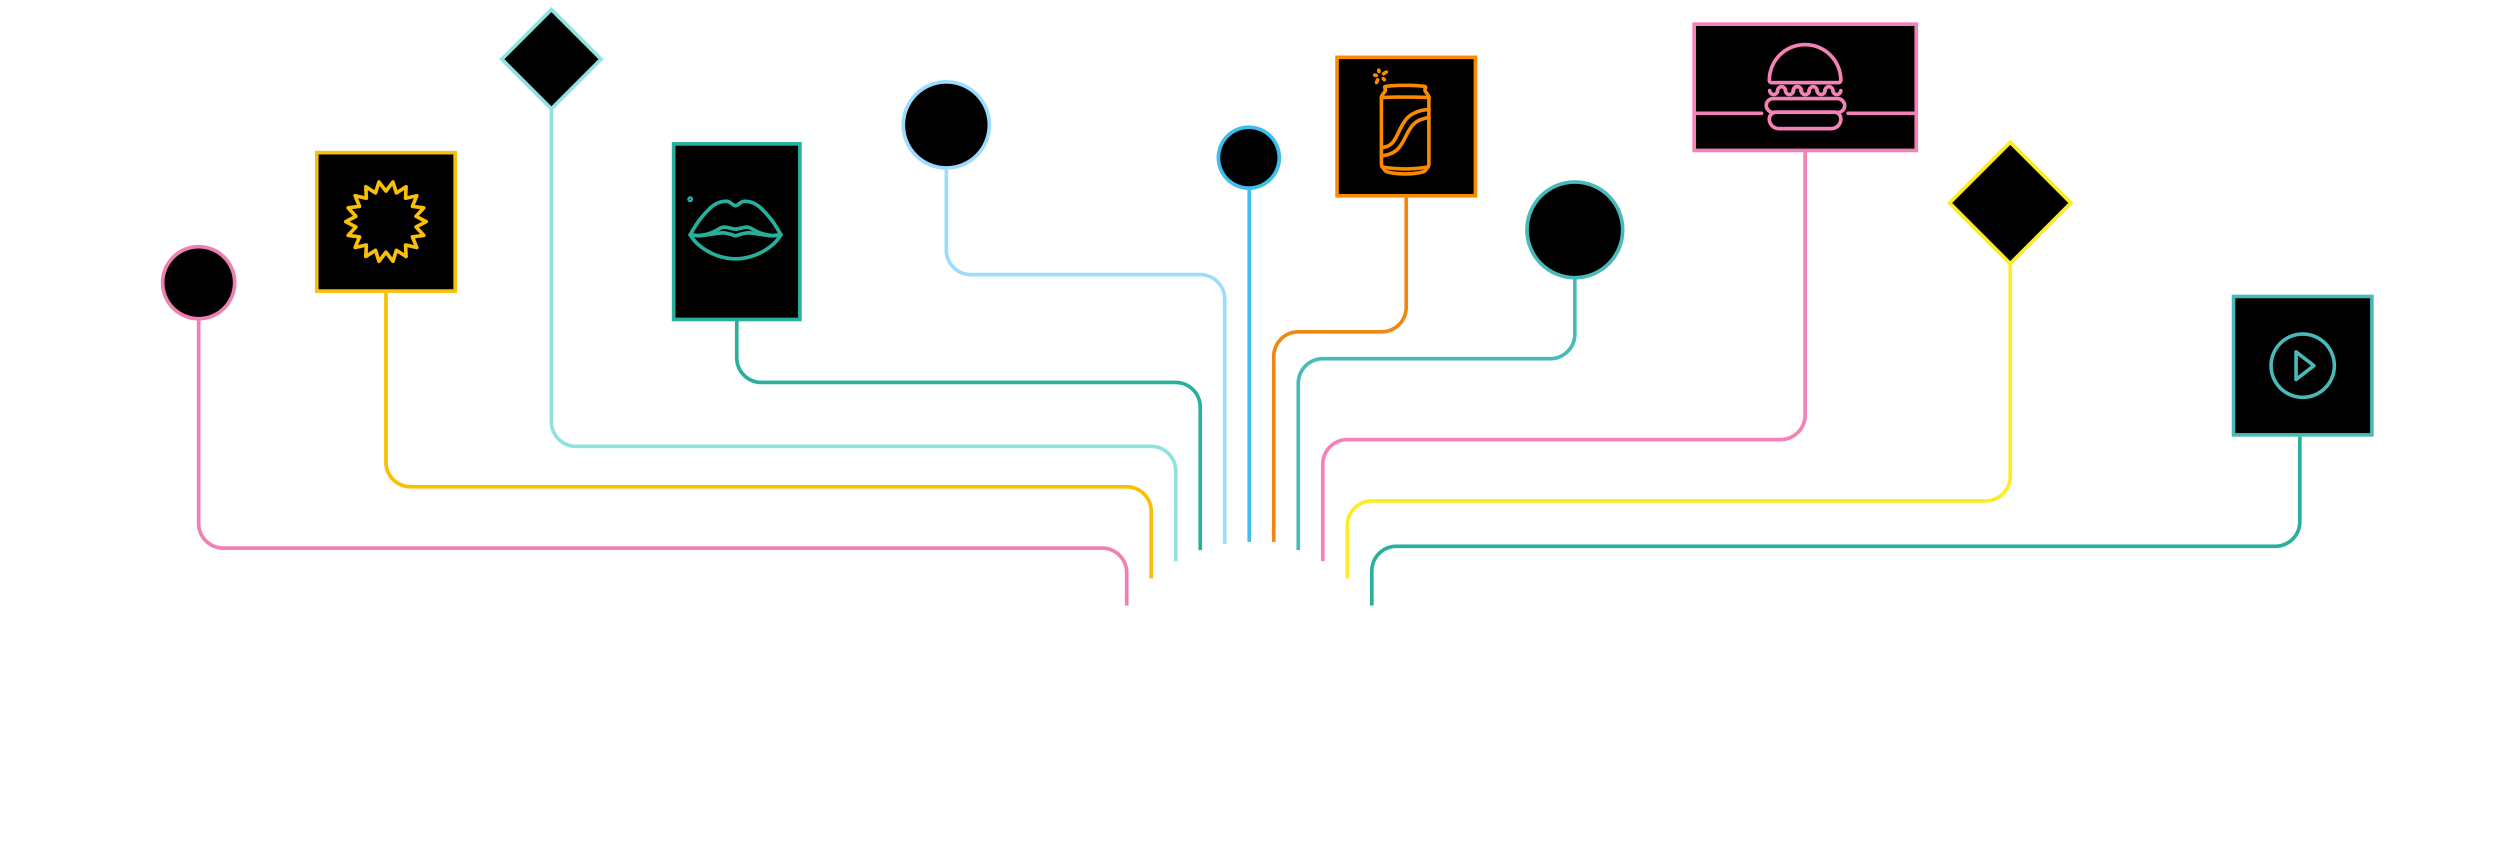 <?xml version="1.0" encoding="UTF-8"?><svg id="uuid-800bad69-3e24-412a-adc3-76599d158964" xmlns="http://www.w3.org/2000/svg" xmlns:xlink="http://www.w3.org/1999/xlink" viewBox="0 0 2040 699.81"><defs><filter id="uuid-e7ee7545-380f-4ff5-814e-e4712f94db56" filterUnits="userSpaceOnUse"><feOffset dx="0" dy="0"/><feGaussianBlur result="uuid-35e622d4-c26d-4de1-acef-d6896a2c29a1" stdDeviation="10"/><feFlood flood-color="#000" flood-opacity=".1"/><feComposite in2="uuid-35e622d4-c26d-4de1-acef-d6896a2c29a1" operator="in"/><feComposite in="SourceGraphic"/></filter></defs><circle cx="1019.39" cy="564.47" r="122.28" fill="none" filter="url(#uuid-e7ee7545-380f-4ff5-814e-e4712f94db56)" stroke="#fff" stroke-miterlimit="10" stroke-width="3"/><path d="m449.94,66.55v277.67c0,11,9,20,20,20h469.45c11,0,20,9,20,20v73.68" fill="none" stroke="#91e2de" stroke-miterlimit="10" stroke-width="3"/><path d="m162.11,257.36v169.87c0,11,9,20,20,20h717.27c11,0,20,9,20,20v26.87" fill="none" stroke="#ee81b1" stroke-miterlimit="10" stroke-width="3"/><path d="m772.2,137v67.08c0,11,9,20,20,20h187.19c11,0,20,9,20,20v199.74" fill="none" stroke="#9ddcff" stroke-miterlimit="10" stroke-width="3"/><path d="m1147.49,161.04v89.72c0,11-9,20-20,20h-68.1c-11,0-20,9-20,20v151.43" fill="none" stroke="#f08712" stroke-miterlimit="10" stroke-width="3"/><path d="m1285.06,227v45.71c0,11-9,20-20,20h-185.67c-11,0-20,9-20,20v136.18" fill="none" stroke="#49babc" stroke-miterlimit="10" stroke-width="3"/><circle cx="1285.06" cy="187.56" r="39.06" stroke="#49babc" stroke-miterlimit="10" stroke-width="3"/><path d="m314.94,219.56v157.66c0,11,9,20,20,20h584.45c11,0,20,9,20,20v54.77" fill="none" stroke="#f8bf04" stroke-miterlimit="10" stroke-width="3"/><circle cx="314.94" cy="219.56" r="14.94" stroke="#f8bf04" stroke-miterlimit="10" stroke-width="3"/><circle cx="162.11" cy="230.68" r="29.41" stroke="#ee81b1" stroke-miterlimit="10" stroke-width="3"/><path d="m1473,111.12v227.59c0,11-9,20-20,20h-353.61c-11,0-20,9-20,20v79.19" fill="none" stroke="#f482b6" stroke-miterlimit="10" stroke-width="3"/><circle cx="772.2" cy="101.94" r="35.14" stroke="#9ddcff" stroke-miterlimit="10" stroke-width="3"/><path d="m601.2,247.05v45.03c0,11,9,20,20,20h338.19c11,0,20,9,20,20v116.81" fill="none" stroke="#28b09d" stroke-miterlimit="10" stroke-width="3"/><path d="m1640.35,214.6v174.16c0,11-9,20-20,20h-500.95c-11,0-20,9-20,20v43.23" fill="none" stroke="#fdeb24" stroke-miterlimit="10" stroke-width="3"/><path d="m1876.67,356.14v69.62c0,11-9,20-20,20h-717.27c-11,0-20,9-20,20v28.33" fill="none" stroke="#28b09d" stroke-miterlimit="10" stroke-width="3"/><line x1="1019.39" y1="442.19" x2="1019.39" y2="153" fill="none" stroke="#3ebeed" stroke-miterlimit="10" stroke-width="3"/><circle cx="1019.06" cy="128.65" r="24.85" stroke="#3ebeed" stroke-miterlimit="10" stroke-width="3"/><rect x="1382.44" y="19.74" width="181.24" height="103" stroke-width="0"/><path d="m1562.18,21.24v100h-178.24V21.24h178.24m3-3h-184.24v106h184.24V18.24h0Z" fill="#f482b6" stroke-width="0"/><line x1="1384.56" y1="92.47" x2="1437.42" y2="92.47" stroke="#f482b6" stroke-linecap="round" stroke-linejoin="round" stroke-width="3"/><line x1="1508.01" y1="92.47" x2="1561.83" y2="92.47" stroke="#f482b6" stroke-linecap="round" stroke-linejoin="round" stroke-width="3"/><path d="m1450.52,73.93c0,1.78-1.44,3.22-3.22,3.22s-3.22-1.44-3.22-3.22" stroke="#f482b6" stroke-linecap="round" stroke-linejoin="round" stroke-width="3"/><path d="m1450.52,73.93c0-1.78,1.44-3.22,3.22-3.22s3.22,1.44,3.22,3.22" stroke="#f482b6" stroke-linecap="round" stroke-linejoin="round" stroke-width="3"/><path d="m1463.41,73.93c0,1.78-1.44,3.22-3.22,3.22s-3.22-1.44-3.22-3.22" stroke="#f482b6" stroke-linecap="round" stroke-linejoin="round" stroke-width="3"/><path d="m1463.41,73.93c0-1.78,1.44-3.22,3.22-3.22s3.22,1.44,3.22,3.22" stroke="#f482b6" stroke-linecap="round" stroke-linejoin="round" stroke-width="3"/><path d="m1476.3,73.93c0,1.78-1.44,3.22-3.22,3.22s-3.22-1.44-3.22-3.22" stroke="#f482b6" stroke-linecap="round" stroke-linejoin="round" stroke-width="3"/><path d="m1463.41,73.93c0-1.78,1.44-3.22,3.22-3.22s3.22,1.44,3.22,3.22" stroke="#f482b6" stroke-linecap="round" stroke-linejoin="round" stroke-width="3"/><path d="m1476.3,73.93c0,1.78-1.44,3.22-3.22,3.22s-3.22-1.44-3.22-3.22" stroke="#f482b6" stroke-linecap="round" stroke-linejoin="round" stroke-width="3"/><path d="m1476.3,73.93c0-1.78,1.44-3.22,3.22-3.22s3.22,1.44,3.22,3.22" stroke="#f482b6" stroke-linecap="round" stroke-linejoin="round" stroke-width="3"/><path d="m1489.19,73.93c0,1.78-1.44,3.22-3.22,3.22s-3.22-1.44-3.22-3.22" stroke="#f482b6" stroke-linecap="round" stroke-linejoin="round" stroke-width="3"/><path d="m1489.19,73.93c0-1.78,1.44-3.22,3.22-3.22s3.22,1.44,3.22,3.22" stroke="#f482b6" stroke-linecap="round" stroke-linejoin="round" stroke-width="3"/><path d="m1502.08,73.93c0,1.78-1.44,3.22-3.22,3.22s-3.22-1.44-3.22-3.22" stroke="#f482b6" stroke-linecap="round" stroke-linejoin="round" stroke-width="3"/><path d="m1502.14,65.61c0-16.13-13.07-29.2-29.2-29.2s-28.84,12.73-29.18,28.55h-.02v.65c0,1.01.82,1.83,1.83,1.83h54.69c1.01,0,1.83-.82,1.83-1.83h0s.06,0,.06,0Z" stroke="#f482b6" stroke-linecap="round" stroke-linejoin="round" stroke-width="3"/><rect x="1441.24" y="80.42" width="64.05" height="11.36" rx="5.68" ry="5.68" stroke="#f482b6" stroke-linecap="round" stroke-linejoin="round" stroke-width="3"/><path d="m1449.33,91.56h47.4c2.99,0,5.42,2.43,5.42,5.42v.17c0,4.31-3.5,7.82-7.82,7.82h-42.77c-4.31,0-7.82-3.5-7.82-7.82h0c0-3.08,2.5-5.58,5.58-5.58Z" stroke="#f482b6" stroke-linecap="round" stroke-linejoin="round" stroke-width="3"/><rect x="1091.02" y="46.82" width="112.95" height="112.95" stroke-width="0"/><path d="m1202.49,48.29v110h-110V48.29h110m2.95-2.95h-115.89v115.89h115.89V45.34h0Z" fill="#fb8a00" stroke-width="0"/><path d="m1165.97,132.43v-52.85c0-2.01-2.56-4.02-3.11-5.49-.55-1.46.55-2.01.55-2.93s-3.11-.91-7.5-1.28c-3.54-.3-7.8-.23-9.31-.2-1.51-.03-5.76-.1-9.31.2-4.39.37-7.5.37-7.5,1.28s1.1,1.46.55,2.93c-.55,1.46-3.11,3.47-3.11,5.49v52.85s-.18,2.93.73,3.84c.91.91,1.83,2.19,2.38,3.11.53.89,6.62,2.47,15.88,2.55h0c.13,0,.25,0,.38,0,.13,0,.25,0,.38,0h0c9.26-.09,15.34-1.67,15.88-2.56.55-.91,1.46-2.19,2.38-3.11.91-.91.73-3.84.73-3.84Z" stroke="#fb8a00" stroke-linecap="round" stroke-linejoin="round" stroke-width="2.95"/><path d="m1165.97,79.58s-8.96-.37-12.98-.37c-4.02,0-6.95,0-6.95,0h1.13s-2.93,0-6.95,0-12.98.37-12.98.37" stroke="#fb8a00" stroke-linecap="round" stroke-linejoin="round" stroke-width="2.95"/><path d="m1165.23,136.27s-5.3.91-10.42,1.28c-5.11.37-8.41.3-8.41.3h.4s-3.3.06-8.41-.3c-5.12-.37-10.42-1.28-10.42-1.28" stroke="#fb8a00" stroke-linecap="round" stroke-linejoin="round" stroke-width="2.95"/><path d="m1127.54,120.18c.37,0,5.36.49,9.39-4.51,4.02-5,7.07-17.55,14.87-22.19,7.8-4.63,13.9-3.9,13.9-3.9" stroke="#fb8a00" stroke-linecap="round" stroke-linejoin="round" stroke-width="2.95"/><path d="m1127.66,127.13c.37,0,8.35-.74,12.8-5.36,6.34-6.58,7.97-17.34,15.48-22.43,3.78-2.56,9.75-3.41,9.75-3.41" stroke="#fb8a00" stroke-linecap="round" stroke-linejoin="round" stroke-width="2.95"/><line x1="1125.25" y1="58.41" x2="1125.06" y2="57.21" stroke="#fb8a00" stroke-linecap="round" stroke-linejoin="round" stroke-width="2.95"/><line x1="1123.15" y1="61.61" x2="1121.69" y2="61.22" stroke="#fb8a00" stroke-linecap="round" stroke-linejoin="round" stroke-width="2.95"/><line x1="1123.19" y1="67.37" x2="1124.21" y2="65.14" stroke="#fb8a00" stroke-linecap="round" stroke-linejoin="round" stroke-width="2.95"/><line x1="1128.95" y1="60.21" x2="1131.17" y2="58.81" stroke="#fb8a00" stroke-linecap="round" stroke-linejoin="round" stroke-width="2.95"/><line x1="1129.57" y1="65.08" x2="1128.75" y2="64.18" stroke="#fb8a00" stroke-linecap="round" stroke-linejoin="round" stroke-width="2.95"/><rect x="1822.55" y="241.92" width="112.94" height="112.94" stroke-width="0"/><path d="m1934.02,243.39v110h-110v-110h110m2.94-2.94h-115.88v115.88h115.88v-115.88h0Z" fill="#49babc" stroke-width="0"/><path d="m1879.01,272.56c-14.26,0-25.83,11.56-25.83,25.83s11.56,25.83,25.83,25.83,25.83-11.56,25.83-25.83-11.56-25.83-25.83-25.83Zm-5.43,37.12v-22.58l14.54,11.29-14.54,11.29Z" stroke="#49babc" stroke-linecap="round" stroke-linejoin="round" stroke-width="2.94"/><rect x="258.46" y="124.56" width="112.95" height="112.95" stroke-width="0"/><path d="m369.94,126.04v110h-110v-110h110m2.95-2.95h-115.89v115.89h115.89v-115.89h0Z" fill="#f9c007" stroke-width="0"/><polygon points="314.94 155.96 320.64 148.48 323.45 157.46 331.37 152.38 330.94 161.78 340.12 159.72 336.49 168.4 345.82 169.6 339.45 176.52 347.81 180.85 339.45 185.17 345.82 192.09 336.49 193.29 340.12 201.97 330.94 199.91 331.37 209.31 323.45 204.24 320.64 213.22 314.94 205.74 309.23 213.22 306.42 204.24 298.5 209.31 298.94 199.91 289.76 201.97 293.38 193.29 284.05 192.09 290.42 185.17 282.07 180.85 290.42 176.52 284.05 169.6 293.38 168.4 289.76 159.72 298.94 161.78 298.5 152.38 306.42 157.46 309.23 148.48 314.94 155.96" stroke="#f9c007" stroke-linecap="round" stroke-linejoin="round" stroke-width="2.95"/><rect x="549.7" y="117.39" width="103" height="143.3" stroke-width="0"/><path d="m651.2,118.89v140.3h-100V118.89h100m3-3h-106v146.3h106V115.89h0Z" fill="#28b09d" stroke-width="0"/><path d="m600.29,186.94s.59,0,1.27-.1c.69-.1,3.72-.88,6.17-1.37s4.11.29,5.48,1.08c1.37.78,2.54,1.47,5.09,2.74,2.54,1.27,8.12,2.74,10.96,2.94,2.84.2,7.93-.59,7.93-.59,0,0-4.17-8.06-8.81-13.7-5.38-6.56-9.6-10.64-13.8-12.33-4.5-1.82-7.44-1.47-8.91-.98-1.11.38-4.01,3.26-5.48,3.26-1.47,0-4.37-2.88-5.48-3.26-1.47-.5-4.4-.84-8.91.98-4.2,1.69-8.42,5.77-13.8,12.33-4.63,5.65-8.81,13.7-8.81,13.7,0,0,5.09.78,7.93.59,2.84-.2,8.42-1.66,10.96-2.94,2.54-1.27,3.72-1.96,5.09-2.74,1.37-.78,3.03-1.57,5.48-1.08,2.45.49,5.48,1.27,6.17,1.37.69.1,1.27.1,1.27.1h.2Z" stroke="#28b09d" stroke-linecap="round" stroke-linejoin="round" stroke-width="3"/><path d="m600.49,211.21c3.43,0,7.28-.45,12.23-1.86,8.61-2.45,15.46-7.54,18.6-10.37s5.87-7.34,5.87-7.34c0,0-5.97.98-8.51.69-2.54-.29-9.69-1.37-14.58-2.06-4.89-.69-5.68,0-8.61.59-2.94.59-4.4,1.57-5.19,1.57h-.2c-.78,0-2.25-.98-5.19-1.57-2.94-.59-3.72-1.27-8.61-.59-4.89.69-12.04,1.76-14.58,2.06s-8.51-.69-8.51-.69c0,0,2.74,4.5,5.87,7.34,3.13,2.84,9.98,7.93,18.6,10.37,4.95,1.41,8.81,1.86,12.23,1.86h.59Z" stroke="#28b09d" stroke-linecap="round" stroke-linejoin="round" stroke-width="3"/><circle cx="563.2" cy="162.55" r=".93" stroke="#28b09d" stroke-linecap="round" stroke-linejoin="round" stroke-width="3"/><rect x="421.3" y="19.65" width="57.28" height="57.28" transform="translate(165.93 -304.01) rotate(45)" stroke="#91e2de" stroke-miterlimit="10" stroke-width="3"/><rect x="1605.34" y="130.62" width="70" height="70" transform="translate(597.56 -1111.39) rotate(45)" stroke="#fdeb24" stroke-miterlimit="10" stroke-width="3"/></svg>